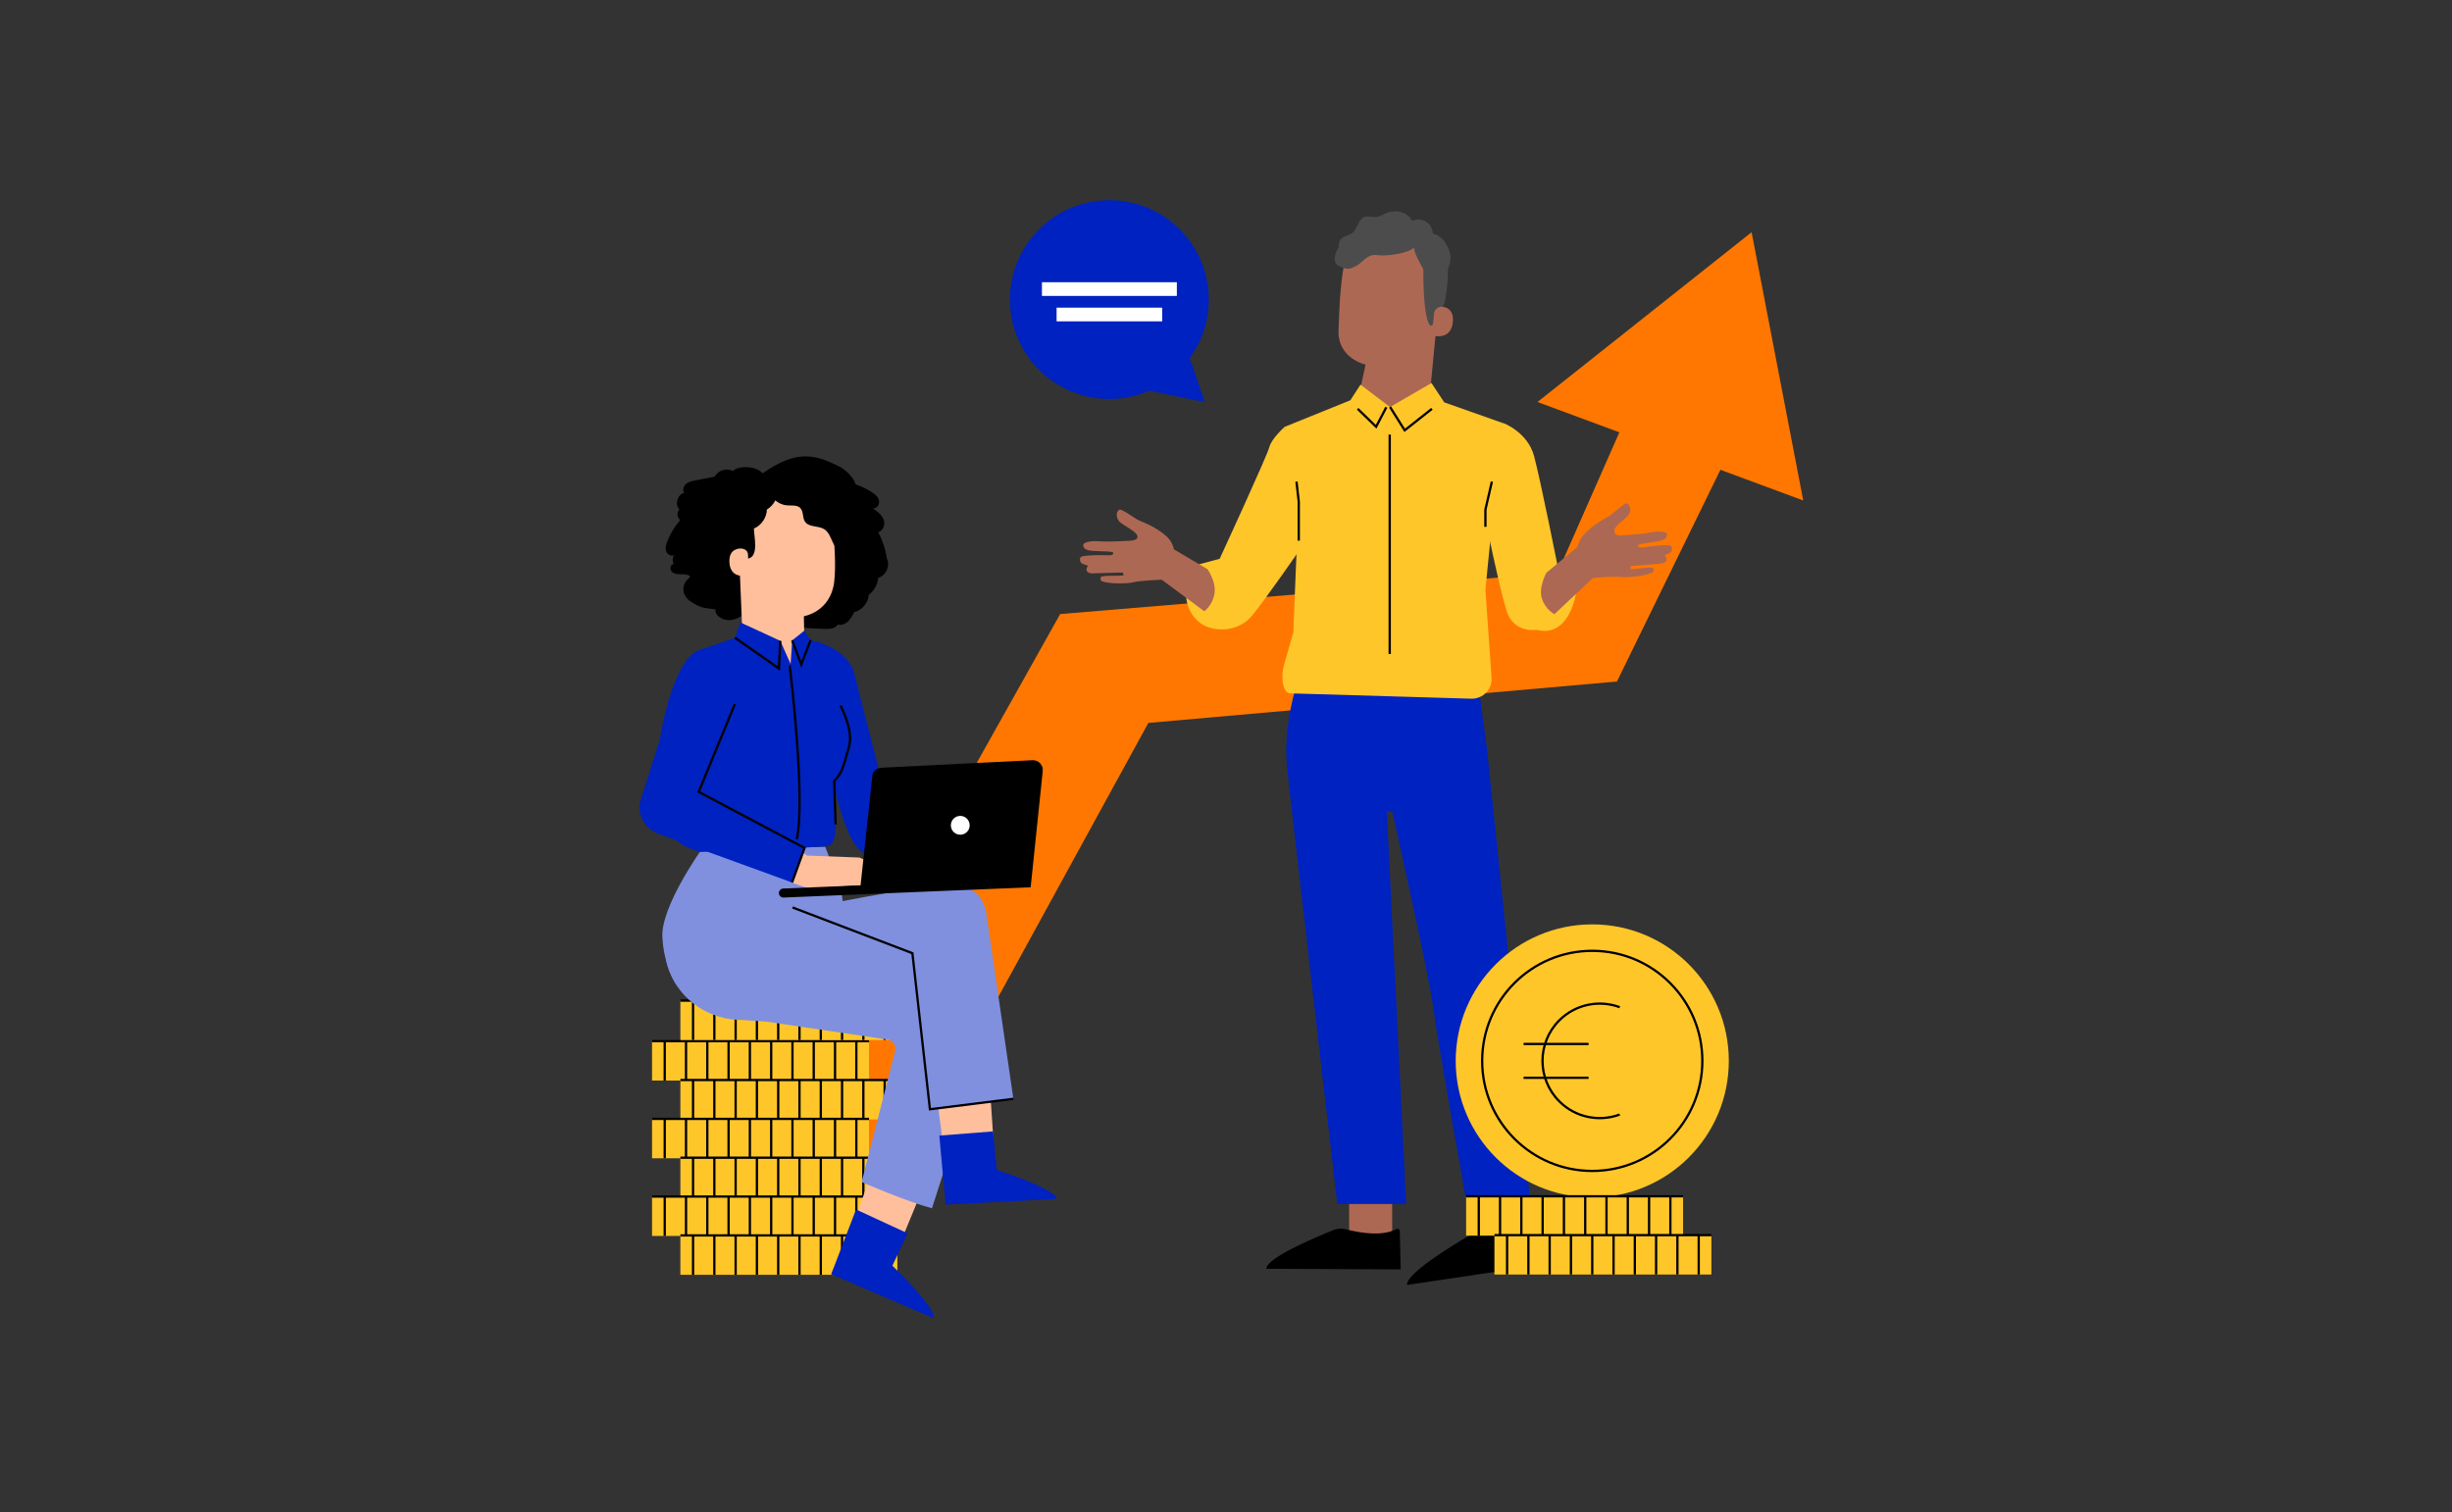 <?xml version="1.0" encoding="UTF-8"?>
<svg xmlns="http://www.w3.org/2000/svg" id="Laag_1" data-name="Laag 1" viewBox="0 0 1073.98 662.59">
  <rect x="0" y="0" width="1073.98" height="662.59" fill="#333333" stroke="none"/>
  <defs>
    <style>
      .cls-1 {
        stroke: #fff;
        stroke-width: 6px;
      }

      .cls-1, .cls-2 {
        fill: none;
        stroke-miterlimit: 10;
      }

      .cls-2 {
        stroke: #000;
      }

      .cls-3 {
        opacity: .6;
      }

      .cls-4, .cls-5, .cls-6, .cls-7, .cls-8, .cls-9, .cls-10, .cls-11, .cls-12, .cls-13 {
        stroke-width: 0px;
      }

      .cls-5 {
        fill: #4c4c4c;
      }

      .cls-6 {
        fill: #8090df;
      }

      .cls-7 {
        fill: #1a2e35;
      }

      .cls-8 {
        fill: #ad6853;
      }

      .cls-9 {
        fill: #f70;
      }

      .cls-10 {
        fill: #fff;
      }

      .cls-11 {
        fill: #ffbf9d;
      }

      .cls-12 {
        fill: #ffc629;
      }

      .cls-13 {
        fill: #0022c0;
      }
    </style>
  </defs>
  <g>
    <polygon class="cls-9" points="308.99 546.31 464.35 269.03 682.2 250.88 718.1 169.41 759.73 193.16 708.22 298.58 502.98 316.72 378.38 544.32 308.99 546.31"></polygon>
    <polygon class="cls-9" points="673.42 176.12 767.21 101.73 789.82 219.27 673.42 176.12"></polygon>
  </g>
  <g>
    <rect class="cls-12" x="285.6" y="456.15" width="95.03" height="17.26"></rect>
    <line class="cls-2" x1="285.6" y1="456.15" x2="380.63" y2="456.15"></line>
    <g>
      <line class="cls-2" x1="291.15" y1="456.15" x2="291.15" y2="473.41"></line>
      <line class="cls-2" x1="300.48" y1="456.15" x2="300.48" y2="473.41"></line>
      <line class="cls-2" x1="309.8" y1="456.15" x2="309.8" y2="473.41"></line>
      <line class="cls-2" x1="319.12" y1="456.15" x2="319.12" y2="473.41"></line>
      <line class="cls-2" x1="328.45" y1="456.15" x2="328.45" y2="473.41"></line>
      <line class="cls-2" x1="337.78" y1="456.15" x2="337.78" y2="473.41"></line>
      <line class="cls-2" x1="347.1" y1="456.15" x2="347.1" y2="473.41"></line>
      <line class="cls-2" x1="356.42" y1="456.15" x2="356.42" y2="473.41"></line>
      <line class="cls-2" x1="365.75" y1="456.15" x2="365.75" y2="473.41"></line>
      <line class="cls-2" x1="375.08" y1="456.15" x2="375.08" y2="473.41"></line>
    </g>
  </g>
  <g>
    <rect class="cls-12" x="298.01" y="438.39" width="95.03" height="17.26"></rect>
    <line class="cls-2" x1="298.01" y1="438.39" x2="393.04" y2="438.39"></line>
    <g>
      <line class="cls-2" x1="303.56" y1="438.39" x2="303.56" y2="455.64"></line>
      <line class="cls-2" x1="312.88" y1="438.39" x2="312.88" y2="455.64"></line>
      <line class="cls-2" x1="322.21" y1="438.39" x2="322.21" y2="455.64"></line>
      <line class="cls-2" x1="331.53" y1="438.39" x2="331.53" y2="455.64"></line>
      <line class="cls-2" x1="340.86" y1="438.39" x2="340.86" y2="455.64"></line>
      <line class="cls-2" x1="350.18" y1="438.39" x2="350.18" y2="455.64"></line>
      <line class="cls-2" x1="359.51" y1="438.39" x2="359.51" y2="455.64"></line>
      <line class="cls-2" x1="368.83" y1="438.39" x2="368.83" y2="455.64"></line>
      <line class="cls-2" x1="378.15" y1="438.39" x2="378.15" y2="455.64"></line>
      <line class="cls-2" x1="387.49" y1="438.39" x2="387.49" y2="455.64"></line>
    </g>
  </g>
  <g>
    <rect class="cls-12" x="298.01" y="473.17" width="95.03" height="17.26"></rect>
    <line class="cls-2" x1="298.01" y1="473.17" x2="393.04" y2="473.17"></line>
    <g>
      <line class="cls-2" x1="303.56" y1="473.17" x2="303.56" y2="490.43"></line>
      <line class="cls-2" x1="312.88" y1="473.17" x2="312.88" y2="490.43"></line>
      <line class="cls-2" x1="322.21" y1="473.17" x2="322.21" y2="490.43"></line>
      <line class="cls-2" x1="331.53" y1="473.17" x2="331.53" y2="490.43"></line>
      <line class="cls-2" x1="340.86" y1="473.17" x2="340.86" y2="490.43"></line>
      <line class="cls-2" x1="350.18" y1="473.17" x2="350.18" y2="490.43"></line>
      <line class="cls-2" x1="359.51" y1="473.17" x2="359.51" y2="490.43"></line>
      <line class="cls-2" x1="368.83" y1="473.17" x2="368.83" y2="490.43"></line>
      <line class="cls-2" x1="378.15" y1="473.17" x2="378.15" y2="490.43"></line>
      <line class="cls-2" x1="387.49" y1="473.17" x2="387.49" y2="490.43"></line>
    </g>
  </g>
  <g>
    <rect class="cls-12" x="285.6" y="490.2" width="95.03" height="17.26"></rect>
    <line class="cls-2" x1="285.6" y1="490.2" x2="380.63" y2="490.2"></line>
    <g>
      <line class="cls-2" x1="291.15" y1="490.2" x2="291.15" y2="507.45"></line>
      <line class="cls-2" x1="300.48" y1="490.2" x2="300.48" y2="507.45"></line>
      <line class="cls-2" x1="309.8" y1="490.2" x2="309.8" y2="507.45"></line>
      <line class="cls-2" x1="319.12" y1="490.2" x2="319.12" y2="507.45"></line>
      <line class="cls-2" x1="328.45" y1="490.2" x2="328.45" y2="507.45"></line>
      <line class="cls-2" x1="337.78" y1="490.2" x2="337.78" y2="507.45"></line>
      <line class="cls-2" x1="347.1" y1="490.2" x2="347.1" y2="507.45"></line>
      <line class="cls-2" x1="356.42" y1="490.2" x2="356.42" y2="507.45"></line>
      <line class="cls-2" x1="365.75" y1="490.2" x2="365.75" y2="507.45"></line>
      <line class="cls-2" x1="375.08" y1="490.2" x2="375.08" y2="507.45"></line>
    </g>
  </g>
  <g>
    <rect class="cls-12" x="298.01" y="507.21" width="95.03" height="17.26"></rect>
    <line class="cls-2" x1="298.01" y1="507.21" x2="393.04" y2="507.21"></line>
    <g>
      <line class="cls-2" x1="303.56" y1="507.21" x2="303.56" y2="524.47"></line>
      <line class="cls-2" x1="312.88" y1="507.21" x2="312.88" y2="524.47"></line>
      <line class="cls-2" x1="322.21" y1="507.21" x2="322.21" y2="524.47"></line>
      <line class="cls-2" x1="331.53" y1="507.21" x2="331.53" y2="524.47"></line>
      <line class="cls-2" x1="340.86" y1="507.21" x2="340.86" y2="524.47"></line>
      <line class="cls-2" x1="350.18" y1="507.21" x2="350.18" y2="524.47"></line>
      <line class="cls-2" x1="359.51" y1="507.21" x2="359.51" y2="524.47"></line>
      <line class="cls-2" x1="368.83" y1="507.21" x2="368.83" y2="524.47"></line>
      <line class="cls-2" x1="378.15" y1="507.21" x2="378.15" y2="524.47"></line>
      <line class="cls-2" x1="387.49" y1="507.21" x2="387.49" y2="524.47"></line>
    </g>
  </g>
  <g>
    <rect class="cls-12" x="285.6" y="524.23" width="95.03" height="17.26"></rect>
    <line class="cls-2" x1="285.6" y1="524.23" x2="380.63" y2="524.23"></line>
    <g>
      <line class="cls-2" x1="291.15" y1="524.23" x2="291.15" y2="541.49"></line>
      <line class="cls-2" x1="300.48" y1="524.23" x2="300.48" y2="541.49"></line>
      <line class="cls-2" x1="309.8" y1="524.23" x2="309.8" y2="541.49"></line>
      <line class="cls-2" x1="319.12" y1="524.23" x2="319.12" y2="541.49"></line>
      <line class="cls-2" x1="328.45" y1="524.23" x2="328.45" y2="541.49"></line>
      <line class="cls-2" x1="337.78" y1="524.23" x2="337.78" y2="541.49"></line>
      <line class="cls-2" x1="347.1" y1="524.23" x2="347.1" y2="541.49"></line>
      <line class="cls-2" x1="356.42" y1="524.23" x2="356.42" y2="541.49"></line>
      <line class="cls-2" x1="365.75" y1="524.23" x2="365.75" y2="541.49"></line>
      <line class="cls-2" x1="375.08" y1="524.23" x2="375.08" y2="541.49"></line>
    </g>
  </g>
  <g>
    <rect class="cls-12" x="298.01" y="541.25" width="95.03" height="17.26"></rect>
    <line class="cls-2" x1="298.01" y1="541.25" x2="393.04" y2="541.25"></line>
    <g>
      <line class="cls-2" x1="303.56" y1="541.25" x2="303.56" y2="558.51"></line>
      <line class="cls-2" x1="312.88" y1="541.25" x2="312.88" y2="558.51"></line>
      <line class="cls-2" x1="322.21" y1="541.25" x2="322.21" y2="558.51"></line>
      <line class="cls-2" x1="331.53" y1="541.25" x2="331.53" y2="558.51"></line>
      <line class="cls-2" x1="340.86" y1="541.25" x2="340.86" y2="558.51"></line>
      <line class="cls-2" x1="350.18" y1="541.25" x2="350.18" y2="558.51"></line>
      <line class="cls-2" x1="359.51" y1="541.25" x2="359.51" y2="558.51"></line>
      <line class="cls-2" x1="368.83" y1="541.25" x2="368.83" y2="558.51"></line>
      <line class="cls-2" x1="378.15" y1="541.25" x2="378.15" y2="558.51"></line>
      <line class="cls-2" x1="387.49" y1="541.25" x2="387.49" y2="558.51"></line>
    </g>
  </g>
  <g>
    <g>
      <path class="cls-4" d="M334.01,207.37c-3.12-3.61-11.05-3.27-12.99-.99-2.72-1.5-6.56-.32-7.97,2.44-2.83.55-5.64,1.1-8.47,1.65-1.45.28-2.96.59-4.08,1.54-1.13.95-1.69,2.74-.81,3.91-2.98.7-4.25,5.09-2.1,7.28-1.24,1.25-1.06,3.6.37,4.63-2.39,2.73-4.31,5.87-5.65,9.25-.56,1.41-1.02,2.99-.52,4.43.49,1.44,2.34,2.46,3.6,1.6-.87,1.13-.98,2.79-.27,4.03-1.43,0-1.9,2.19-.95,3.25s2.54,1.2,3.97,1.2,2.97-.03,4.12.81c-.06.42-.24.7-.49.89-2.49,1.93-3.27,5.34-1.5,7.95.17.24.32.47.45.66.8,1.19,2.82,2.31,4.07,3.01,3.18,1.75,5.11,1.49,8.69,2.09-1.04,2.29,4.69,7.57,11.49,2.68,13.25,3.9,22.83,5.49,36.65,5.86,1.97.05,4.35-.16,5.26-1.9,1.59.47,3.33-.24,4.54-1.37,1.2-1.13,1.99-2.63,2.74-4.1,3.43-.83,6.14-4.06,6.37-7.59,2.35-1.75,3.91-4.53,4.18-7.45,3.34-.93,5.28-5.19,3.77-8.32-.61-4.08-1.91-8.06-3.82-11.72,2.27-.43,3.19-3.47,2.32-5.6-.88-2.14-2.9-3.55-4.82-4.84,1.68.49,3.2-1.6,2.84-3.31-.37-1.71-1.86-2.92-3.34-3.86-2.17-1.37-4.5-2.48-6.93-3.29-.73-2.99-4.45-6.47-7.2-7.85-11.1-5.58-18.95-7.11-33.5,3.03"></path>
      <path class="cls-11" d="M322.99,224.96c-.12-2.36,1.6-4.42,3.95-4.74l24-6.8c7.72-1.04,13.14,8.34,13.84,16.1.79,8.62,1.41,19.16.57,25.63-1.69,13-13.26,14.83-13.26,14.83,0-.02.2,9.4.2,9.4l-5.04,22.74c-3.69-.52-22.05-23.67-22.05-23.67l-2.22-53.51h0Z"></path>
      <path class="cls-7" d="M361.84,228.95c-.3.42-1.55.02-3.02.05-1.48-.03-2.73.35-3.02-.07-.13-.2.05-.61.59-1.01.53-.4,1.42-.74,2.44-.73,1.01,0,1.91.35,2.43.75.53.4.72.81.58,1.01Z"></path>
      <path class="cls-4" d="M370.5,235.83c-.09-2.03-.69-4.1-2.06-5.61-.75-.82-1.7-1.46-2.36-2.35-1.43-1.94-1.18-4.59-1.75-6.92-.75-3.01-3.05-5.58-5.95-6.67-2.42-.91-5.17-.83-7.43-2.08-1.67-.92-2.92-2.49-4.65-3.32-3.35-1.6-7.3.07-10.52,1.92-.67,2.53.9,4.74,2.4,6.87,1.51,2.13,4,3.54,6.6,3.74,2.02.16,4.39-.27,5.78,1.2,1.47,1.54.85,4.2,2.05,5.97,1.72,2.52,5.73,1.64,8.33,3.22,2.01,1.22,2.83,3.66,3.81,5.79.99,2.14,2.72,4.37,5.07,4.3.37-1.99.76-4.01.66-6.04v-.02Z"></path>
      <path class="cls-4" d="M340.75,215.49c-5.91-.18-11.85.79-17.38,2.85-1.65.61-3.36,1.4-4.32,2.88-.84,1.3-.97,2.92-.97,4.47-.02,4.85,1.84,10.81,3.61,15.32l6,3.72c4.68-1.03,2.67-9.12,2.51-13.15,3.27-1.38,5.6-4.77,5.7-8.33,2.69-1.67,4.55-4.63,4.86-7.78v.02Z"></path>
      <path class="cls-11" d="M327.63,243c-.14-2.78-3.53-3.37-5.94-1.98-1.32.76-2.33,2.3-2.21,5.24.32,7.86,8.14,5.91,8.15,5.68,0-.14.16-5.7,0-8.95Z"></path>
    </g>
    <g>
      <polygon class="cls-11" points="406.61 514.77 395.28 542.26 374.8 533.81 386.3 499.89 406.61 514.77"></polygon>
      <g>
        <path class="cls-13" d="M397.56,540.36l-6.7,14.17s19.42,18.48,17.85,22.85l-44.63-19.17,10.87-28.32,22.62,10.46h0Z"></path>
        <g class="cls-3">
          <path class="cls-13" d="M364.07,558.22l1.68-3.56,42.17,19.71s1.61,1.72.79,3.02l-44.63-19.17h0Z"></path>
        </g>
      </g>
      <path class="cls-6" d="M408.2,529.38l27.5-85.58s-1.32-13.98-4.08-18.3c-2.77-4.32-82-26.88-82-26.88,0,0-20.11-3.96-33.18,1.38-13.07,5.34-26.32,11.82-24.6,21.07.24,1.31.66,2.71,1.2,4.14,4.99,13.29,18.02,21.81,32.21,21.65l10.38.73,53.11,7.87c2.38.35,3.92,2.68,3.32,5l-14.67,57.41s18.97,8.3,30.83,11.51h-.02Z"></path>
      <polygon class="cls-11" points="433.15 469.95 435.13 499.63 413.03 501.08 408.37 465.58 433.15 469.95"></polygon>
      <g>
        <path class="cls-13" d="M434.97,495.67l1.62,16.92s25.58,8.01,26.1,12.63l-48.51,2.51-2.75-30.21,23.54-1.84h0Z"></path>
        <g class="cls-3">
          <path class="cls-13" d="M414.18,527.72l-.07-3.94,46.54-.93s2.21.83,2.04,2.36l-48.51,2.51h0Z"></path>
        </g>
      </g>
      <path class="cls-6" d="M416.82,388.03s13.21-1.61,15.28,12.71,11.76,80.68,11.76,80.68l-36.32,4.55-7.64-68.38-50.28-18.96s58.27-12.07,67.2-10.59h0Z"></path>
      <path class="cls-6" d="M361.38,370.89s8.98,22.22,7.55,24.8-21.68,13.78-21.68,13.78l-50.93,22.03s-5.67-8.23-6.21-21.22c-.54-12.99,16.49-37.1,16.49-37.1l54.78-2.28h0Z"></path>
    </g>
    <g>
      <path class="cls-13" d="M358.19,281.27s13.49,3.65,16.03,13.84c4,16.1,16.23,63.6,16.23,63.6l12.9,10.45-8.23,13.64s-14.38-4.73-20.39-12.46c-6.01-7.73-12.14-36.6-12.14-36.6l-4.4-52.47h0Z"></path>
      <g>
        <path class="cls-13" d="M304.85,294.45s-.14-8.32.66-9.3l17.03-5.94,12.27,3.67c2.88,1.26,8.4,9.47,11.52,9.05,3.48-.47,4.14-9.63,5.57-12.26h0l6.28,1.61s10.76,28.57,10.89,36.66c.13,8.09-4.11,18.99-3.41,35.95.37,8.87,1.23,16.79-4.29,17.01-5.52.23-54.78,2.28-54.78,2.28,0,0-12.51-2.91-13.36-10.32-.85-7.41,11.58-68.4,11.58-68.4h.02Z"></path>
        <path class="cls-13" d="M280.42,351.16l8.58-27.16s5.16-34.46,17.16-39.24c5.14-2.04,16.35-1.69,19.76,5.28s-.8,12.05-1.62,15.49c-.82,3.44-12.44,27.59-12.44,27.59-4.31,9.11-5.7,13.59-5.7,13.59l46.35,24.54-5.84,15.29-57.95-21.09c-3.92-1.43-7.07-4.57-8.19-8.59-.48-1.73-.64-3.67-.11-5.7h0Z"></path>
        <path class="cls-11" d="M388.33,380.81l-11.92-5.11-22.89-.86-1.91-1.21-4.94,12.91s6.1,2.61,9.24,2.73l19.16-1.38,10.07.64,3.19-7.73h0Z"></path>
      </g>
      <path class="cls-4" d="M452.24,333.05l-65.75,3.27c-2.14.09-4.13,1.2-4.36,3.32l-5.2,48.24-33.88,1.4c-1.09.04-1.94.96-1.89,2.06.04,1.09.96,1.94,2.06,1.89l33.29-1.38,6.32-.27,68.6-2.85,5.29-50.9c.29-2.63-1.83-4.89-4.47-4.79h0Z"></path>
      <path class="cls-10" d="M416.48,361.75c.09,2.28,2.01,4.04,4.29,3.95s4.04-2.01,3.95-4.29-2.01-4.04-4.29-3.95-4.04,2.01-3.95,4.29Z"></path>
      <polygon class="cls-13" points="324.28 272.69 341.77 280.76 346.29 290.87 346.98 280.55 352.25 276.35 355.07 280.37 349.98 294.96 341.94 295.31 322.57 279.73 321.92 279.39 324.28 272.69"></polygon>
    </g>
  </g>
  <rect class="cls-8" x="590.93" y="523.27" width="18.84" height="26.27"></rect>
  <g>
    <path class="cls-4" d="M584.15,538.88c-7.69,3.07-29.4,12.15-29.53,16.98l58.89.28-.41-16.69c-.02-.84-.92-1.35-1.65-.94-2.61,1.49-8.87,3.4-22.01.04-1.75-.45-3.61-.35-5.29.32Z"></path>
    <rect class="cls-8" x="649.12" y="523.64" width="18.84" height="26.27" transform="translate(-74.07 106.55) rotate(-8.76)"></rect>
    <path class="cls-4" d="M642.91,541.67c-7.14,4.2-27.21,16.49-26.6,21.29l58.24-8.69-2.95-16.44c-.15-.82-1.11-1.2-1.77-.67-2.35,1.87-8.25,4.71-21.75,3.39-1.8-.17-3.62.21-5.19,1.13h0Z"></path>
    <path class="cls-10" d="M652.21,529.56s-.13-.39-.12-1.12c.02-.72.16-1.8.71-3.01.28-.57.57-1.3,1.38-1.75.4-.22,1.02-.19,1.4.18.37.36.52.84.56,1.31.09,1.89-1.41,3.82-3.52,4.23-2.12.37-4.13-.72-5.09-2.3-.22-.41-.37-.92-.17-1.44.19-.52.79-.76,1.22-.71.89.07,1.49.55,2.03.9,1.08.76,1.77,1.59,2.18,2.19.42.6.56.98.52,1-.1.08-.85-1.41-2.96-2.8-.53-.32-1.15-.71-1.79-.74-.32,0-.57.13-.66.39-.1.25,0,.61.17.94.8,1.29,2.64,2.29,4.43,1.94,1.78-.32,3.1-2.03,3.04-3.55-.02-.37-.14-.73-.35-.93s-.51-.24-.77-.12c-.57.27-.91.92-1.2,1.46-1.11,2.27-.88,3.96-1.01,3.93h.02Z"></path>
    <path class="cls-13" d="M567.33,302.12s-5.03,15.83-3.71,32.94c.51,6.62,22.11,192.41,22.11,192.41h30.17l-8.48-172.19,2.47.54s16.47,73.44,17.82,85.33c1.2,10.69,15.1,88.33,15.1,88.33l27.59.32-8.81-102.71-10.25-98.54-3.86-28.68-80.15,2.26h0Z"></path>
    <g>
      <g>
        <path class="cls-8" d="M613.76,99.18l-1.2-.07c-12.12-.7-22.75,8.04-24.42,20.07-1.55,11.18-1.58,19.35-1.85,25.39-.57,12.5,11.82,15.16,11.82,15.16l-1.99,9.3c-.73,8.39,5.49,15.77,13.89,16.47h0c8.28.68,15.58-5.42,16.37-13.69l4.44-46.36c1.86-12.9-4.09-24.74-17.03-26.24v-.02Z"></path>
        <path class="cls-5" d="M589.66,113.51s3.74-7.63,7.62-9.24c4.69-1.94,6.37,3.17,10.79,2.21s8.9-2.83,13.15.78c4.65,3.96,2.23,6.41,2.21,11.97-.07,22.54,3.66,29.12,5.44,18.61.19-1.16,3.47-1.89,4.22-6.76.98-6.32,1.67-14.01.52-18.6-.98-3.86-2.99-6.61-6.71-9.73-5.87-4.92-14.28-5.5-20.03-5.26-5.75.25-17.16,6.19-17.2,16.01h0Z"></path>
        <path class="cls-8" d="M628.1,137.46c.19-1.92,1.94-3.35,3.85-3.06,2.32.36,4.83,1.83,4.4,6.63-.76,8.52-9.16,6-9.16,5.75,0-.17.56-5.76.91-9.32Z"></path>
      </g>
      <path class="cls-5" d="M588.49,111.73c2.52,1.52,6.12.36,7.64-2.16,1.87,1.75,5.43.98,6.41-1.39,1.32,1.58,3.79,1.62,5.73.93s3.65-1.94,5.61-2.59c1.94-.64,4.06-.59,6.01.03-1.41,2.14.31,5.24,1.99,8.58.96,1.92,2.23,3.93,3.02,5.93.8,2,3.04,3.59,5.08,2.91,1.67-.57,2.57-2.33,3.28-3.95,1.33-2.97,2.68-6.27,1.76-9.4-.62-2.09-2.03-5.02-3.74-6.38-2.7-2.14-3.59-1.69-3.59-1.69,0,0-.17-3.45-2.71-5.17-3.38-2.29-6.47-.61-6.47-.61,0,0-1.8-4.19-7.43-4.17-4.33,0-5.43,2.16-8.28,2.46-1.76.18-3.61-.61-5.27.03-2.78,1.08-2.88,5.21-5.26,7.03-1.3,1-3.11,1.14-4.42,2.13-2.35,1.77-1.88,5.94.64,7.46h0Z"></path>
    </g>
    <g>
      <path class="cls-12" d="M657.84,185.2c.74,0,11.31,4.23,14.09,14.62,2.78,10.39,10.38,48.42,10.38,48.42l8.06,11.16s-2.61,20.39-17.44,16.52c0,0-9.9,1.73-13.05-8.31-3.15-10.04-9.27-39.97-9.27-39.97l7.23-42.43h0Z"></path>
      <path class="cls-12" d="M626.98,167.8l5.6,8.48,25.26,8.93-7.23,73.24,2.7,38.39c.36,5.1-3.76,9.41-8.88,9.27l-79.38-2.34c-1.99-.06-2.92-2.57-3.25-5.28-.3-2.43-.03-4.9.63-7.26l4.19-14.68c-.62,9.14,2.12-54.49,2.22-56.81l-6.12-32.75,28.73-11.62,4.45-6.86,12.93,9.84,18.13-10.52h.02Z"></path>
      <path class="cls-12" d="M562.73,186.97s-5.78,5.08-6.76,8.94-21.75,48.9-21.75,48.9l-10.33,2.78-2.75,5.72c-3.27,6.77-1.5,15.04,4.5,19.58.37.28.75.54,1.11.76,5.58,3.32,15.61,3.18,21.46-3.71,5.53-6.53,21.73-30.01,21.73-30.01v-28.73l-7.21-24.23h0Z"></path>
      <path class="cls-8" d="M528.87,249.36l-14.85-8.77-7.15,8.77,1.48,4.25,19.15,14.21s3.59-2.63,4.44-7.69c.9-5.33-3.06-10.75-3.06-10.75h0Z"></path>
      <path class="cls-8" d="M514.27,245.46c.14-.27,1.24-6.58-3.56-10.69-4.8-4.11-9.12-5.55-11.72-6.72s-8.02-5.69-8.98-4.6-1.37,2.74,0,4.73,9.22,4.98,8.13,7.5c-.45,1.03-2.92,1.21-2.92,1.21,0,0-9.46.61-13.44.27-3.98-.34-7.55.41-7.34,1.79.21,1.37.96,2.13,4.25,2.4,3.29.27,8.64.07,8.92.82.27.76-.82,1.24-2.74,1.1-1.92-.14-10.97-.14-11.59.89-.61,1.03-.13,2.61,1.1,2.95l2.13.76s-1.24,1.71-.21,2.68,3.36.61,3.36.61l12-.34s.69.72.34,1.22c-.34.5-9.74-.19-9.81.84-.07,1.03-.89,1.51,1.92,2.19,2.81.69,9.87.69,12.41,0,2.53-.69,13.16-1.16,13.16-1.16l4.6-8.43h0Z"></path>
      <path class="cls-8" d="M677.33,250.92l13.88-11.53,7.97,8.96-.97,4.39-17.36,16.34s-3.76-1.82-5.45-6.66c-1.73-4.92,1.93-11.51,1.93-11.51h0Z"></path>
      <path class="cls-8" d="M691.37,245.35c-.17-.26-1.99-6.39,2.29-11.04,4.29-4.65,8.41-6.58,10.86-8.04,2.45-1.46,7.3-6.59,8.38-5.61,1.08.98,1.68,2.57.55,4.7-1.13,2.14-6.53,4.64-6.33,7.38.14,1.99,2.18,1.88,2.18,1.88,0,0,9.47-.49,13.38-1.3,3.91-.81,7.54-.47,7.5.91s-.71,2.23-3.94,2.88c-3.24.66-8.58,1.07-8.76,1.85s.96,1.13,2.85.77c1.89-.36,10.88-1.41,11.62-.47.73.95.44,2.58-.75,3.06l-2.02,1s1.43,1.56.52,2.63c-.91,1.07-3.27,1.01-3.27,1.01l-11.96,1.06s-.6.8-.2,1.25,9.65-1.32,9.84-.31c.19,1.01,1.06,1.4-1.65,2.4s-9.73,1.83-12.32,1.45c-2.6-.38-13.21.37-13.21.37l-5.54-7.84v.02Z"></path>
    </g>
  </g>
  <path class="cls-5" d="M586.32,108.38s-3.93,6.04,0,8.08c3.93,2.04,5.06,1.35,7.77,0,2.72-1.35,4.75-5.33,9.05-4.7,4.3.63,14.13-.82,16.23-3.37,2.09-2.55,1.45-5.49,1.45-5.49l-34.48,5.49h0Z"></path>
  <line class="cls-2" x1="608.7" y1="190.41" x2="608.7" y2="286.53"></line>
  <polyline class="cls-2" points="608.85 178.32 615.26 188.52 627.19 179.1"></polyline>
  <polyline class="cls-2" points="607.21 178.42 602.74 186.97 594.66 179.1"></polyline>
  <polyline class="cls-2" points="567.86 211 568.85 219.71 568.85 236.86"></polyline>
  <polyline class="cls-2" points="653.45 211 650.61 223.28 650.61 230.81"></polyline>
  <g>
    <circle class="cls-12" cx="697.41" cy="464.79" r="59.81"></circle>
    <circle class="cls-2" cx="697.41" cy="464.79" r="48.22"></circle>
    <g>
      <path class="cls-2" d="M709.45,488.29c-8.91,3.31-19.33,1.39-26.48-5.78-9.8-9.8-9.8-25.68,0-35.47,7.16-7.16,17.57-9.08,26.48-5.78"></path>
      <g>
        <line class="cls-2" x1="667.33" y1="457.38" x2="695.8" y2="457.38"></line>
        <line class="cls-2" x1="667.33" y1="472.19" x2="695.8" y2="472.19"></line>
      </g>
    </g>
  </g>
  <polyline class="cls-2" points="443.86 481.41 407.31 485.99 399.63 417.61 347.13 397.57"></polyline>
  <polyline class="cls-2" points="321.86 308.49 306.04 346.93 352.39 371.5 346.92 386.64"></polyline>
  <path class="cls-2" d="M368.15,309.14s5.83,10.89,3.74,17.86-2.52,11.35-6.51,15.13l.62,19.05"></path>
  <path class="cls-2" d="M345.88,291.61s7.13,57.83,3.11,76.07"></path>
  <polyline class="cls-2" points="321.92 279.39 341.17 292.9 341.77 280.76"></polyline>
  <polyline class="cls-2" points="346.98 280.55 350.96 291.13 355.07 280.37"></polyline>
  <g>
    <rect class="cls-12" x="642.16" y="524.11" width="95.03" height="17.26"></rect>
    <line class="cls-2" x1="642.16" y1="524.11" x2="737.18" y2="524.11"></line>
    <g>
      <line class="cls-2" x1="647.71" y1="524.11" x2="647.71" y2="541.37"></line>
      <line class="cls-2" x1="657.03" y1="524.11" x2="657.03" y2="541.37"></line>
      <line class="cls-2" x1="666.35" y1="524.11" x2="666.35" y2="541.37"></line>
      <line class="cls-2" x1="675.68" y1="524.11" x2="675.68" y2="541.37"></line>
      <line class="cls-2" x1="685.01" y1="524.11" x2="685.01" y2="541.37"></line>
      <line class="cls-2" x1="694.33" y1="524.11" x2="694.33" y2="541.37"></line>
      <line class="cls-2" x1="703.65" y1="524.11" x2="703.65" y2="541.37"></line>
      <line class="cls-2" x1="712.98" y1="524.11" x2="712.98" y2="541.37"></line>
      <line class="cls-2" x1="722.3" y1="524.11" x2="722.3" y2="541.37"></line>
      <line class="cls-2" x1="731.63" y1="524.11" x2="731.63" y2="541.37"></line>
    </g>
  </g>
  <g>
    <rect class="cls-12" x="654.56" y="541.13" width="95.03" height="17.26"></rect>
    <line class="cls-2" x1="654.56" y1="541.13" x2="749.59" y2="541.13"></line>
    <g>
      <line class="cls-2" x1="660.11" y1="541.13" x2="660.11" y2="558.38"></line>
      <line class="cls-2" x1="669.44" y1="541.13" x2="669.44" y2="558.38"></line>
      <line class="cls-2" x1="678.76" y1="541.13" x2="678.76" y2="558.38"></line>
      <line class="cls-2" x1="688.08" y1="541.13" x2="688.08" y2="558.38"></line>
      <line class="cls-2" x1="697.41" y1="541.13" x2="697.41" y2="558.38"></line>
      <line class="cls-2" x1="706.74" y1="541.13" x2="706.74" y2="558.38"></line>
      <line class="cls-2" x1="716.06" y1="541.13" x2="716.06" y2="558.38"></line>
      <line class="cls-2" x1="725.38" y1="541.13" x2="725.38" y2="558.38"></line>
      <line class="cls-2" x1="734.71" y1="541.13" x2="734.71" y2="558.38"></line>
      <line class="cls-2" x1="744.04" y1="541.13" x2="744.04" y2="558.38"></line>
    </g>
  </g>
  <circle class="cls-13" cx="485.91" cy="131.27" r="43.55"></circle>
  <polygon class="cls-13" points="501.55 170.79 527.73 176.21 519.66 152.67 501.55 170.79"></polygon>
  <g>
    <line class="cls-1" x1="456.37" y1="126.65" x2="515.46" y2="126.65"></line>
    <line class="cls-1" x1="462.79" y1="137.79" x2="509.05" y2="137.79"></line>
  </g>
</svg>
